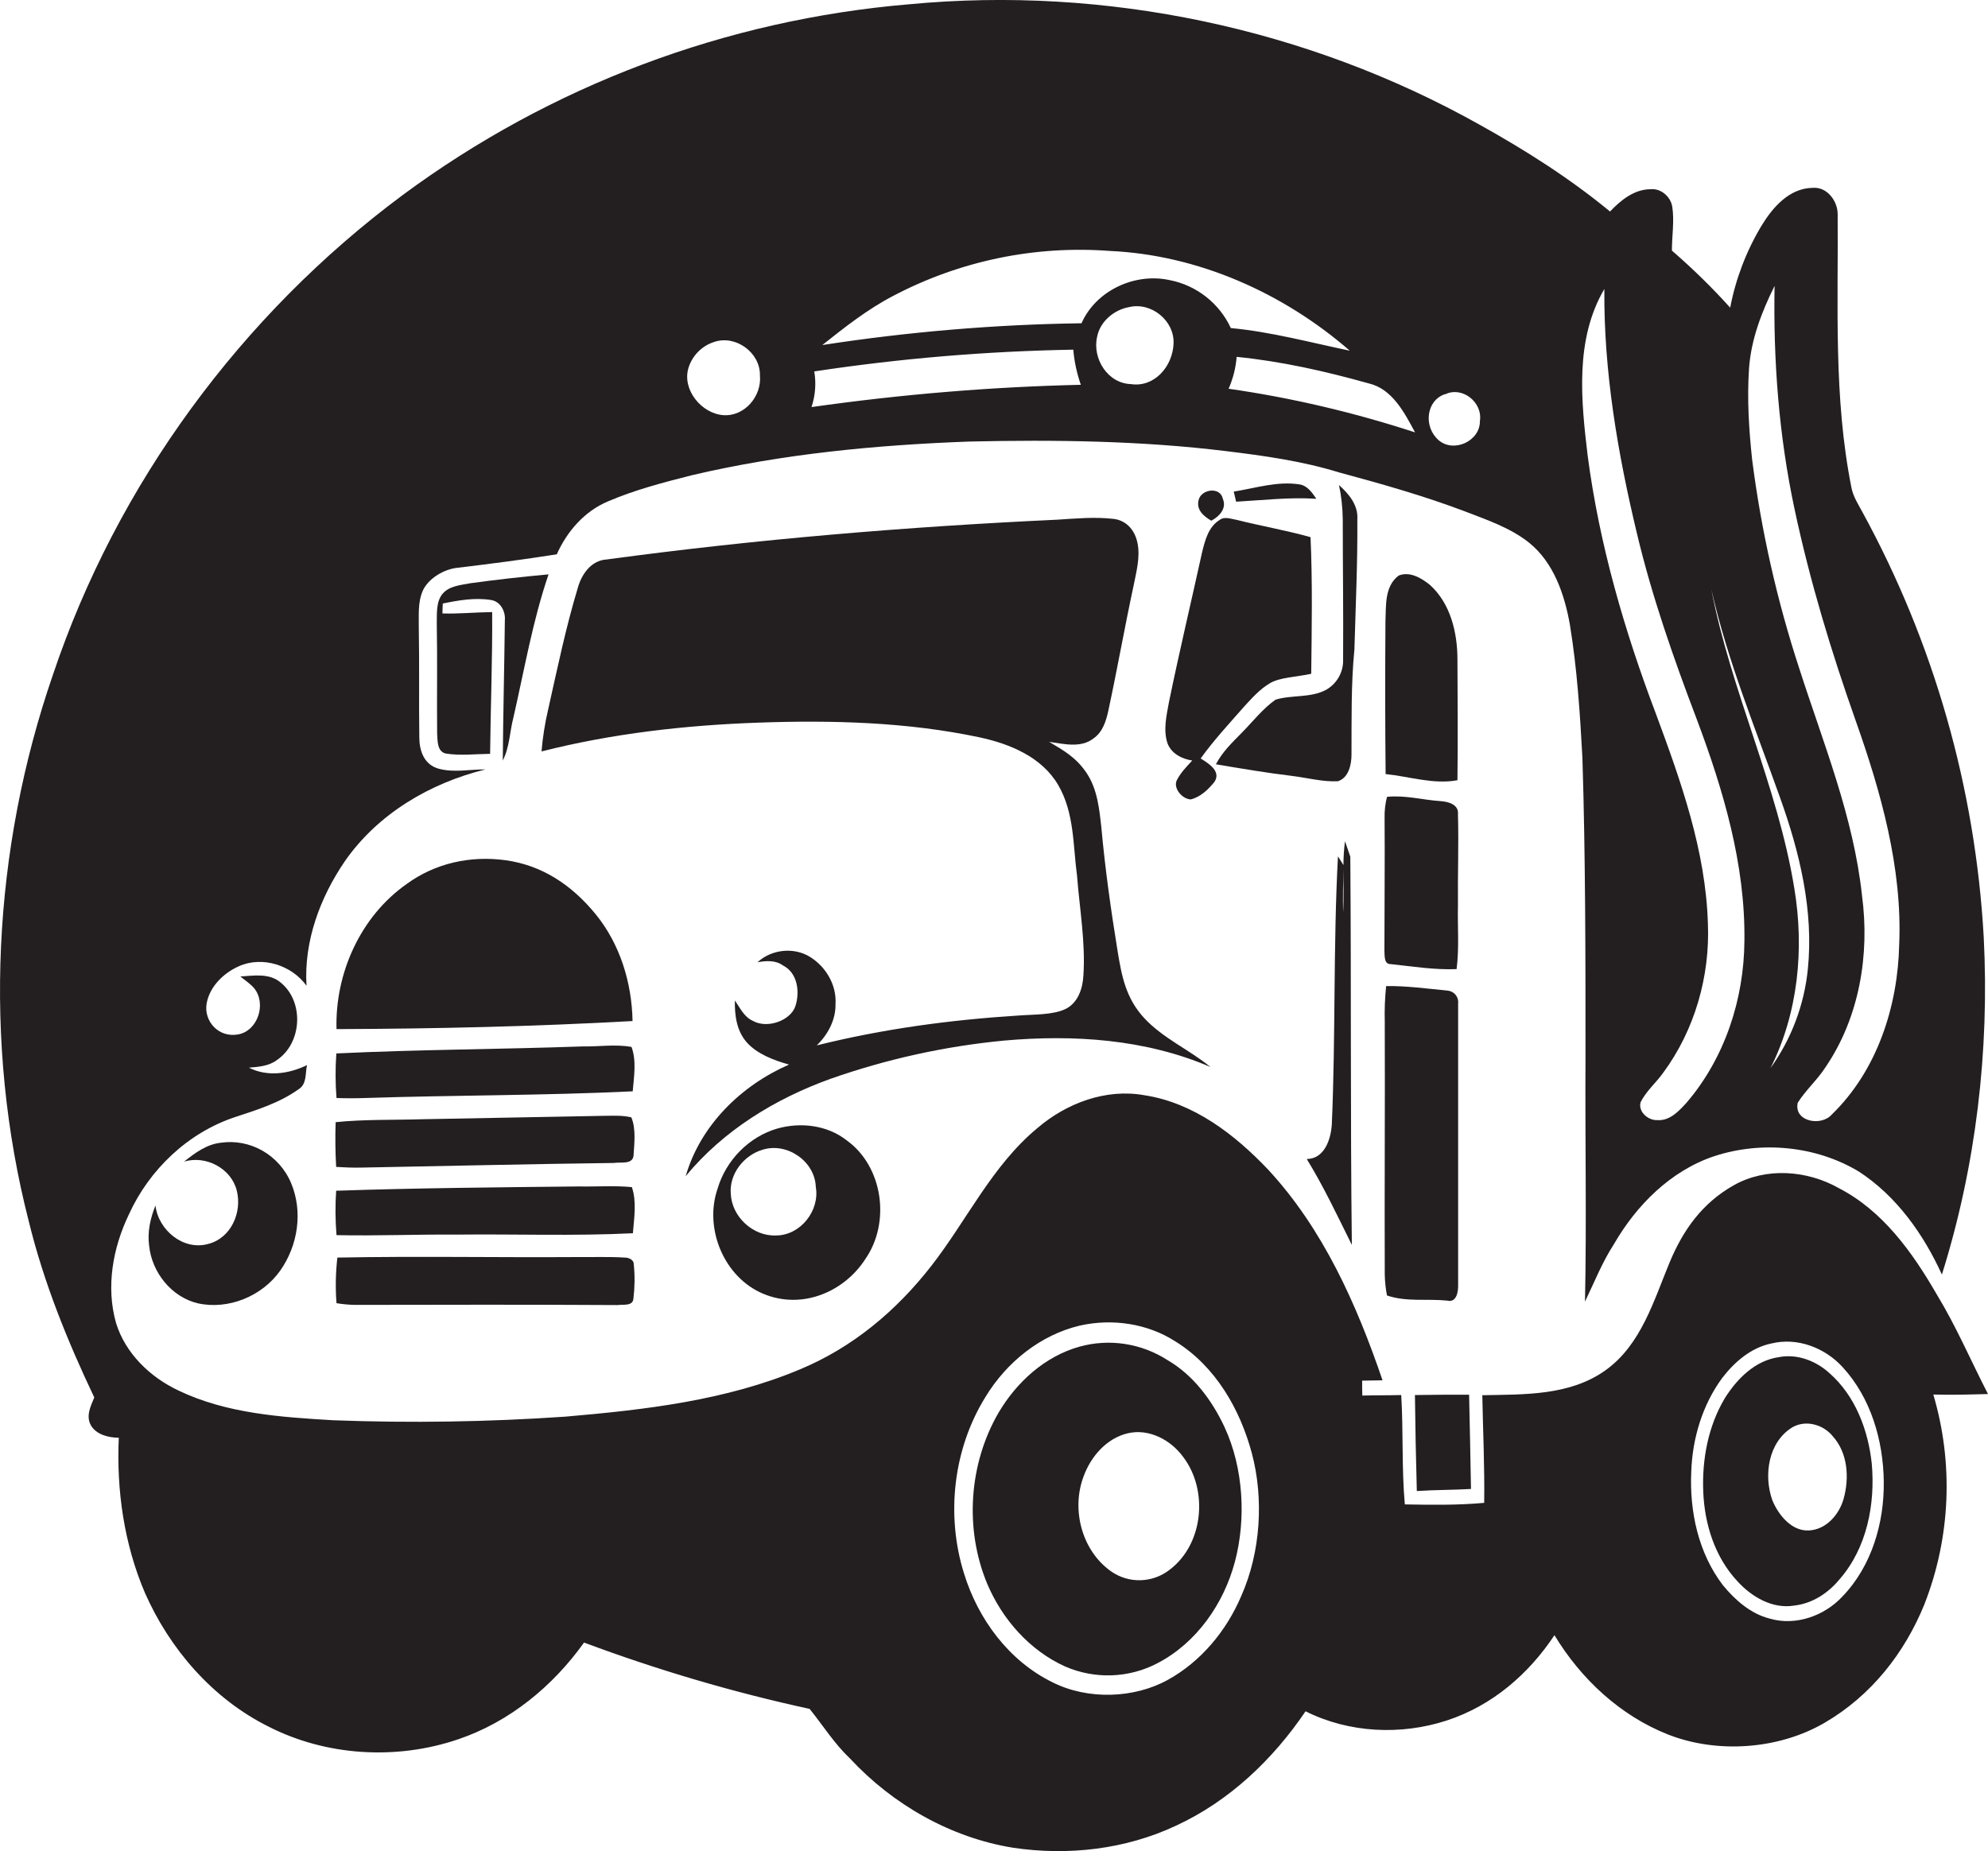 <?xml version="1.0" encoding="utf-8"?>
<!-- Generator: Adobe Illustrator 19.2.0, SVG Export Plug-In . SVG Version: 6.00 Build 0)  -->
<svg version="1.1" id="Layer_1" xmlns="http://www.w3.org/2000/svg" xmlns:xlink="http://www.w3.org/1999/xlink" x="0px" y="0px"
	 viewBox="0 0 1159.7 1080" style="enable-background:new 0 0 1159.7 1080;" xml:space="preserve">
<style type="text/css">
	.st0{fill:#231F20;}
</style>
<title>biseeise_Cement_mixer_flat_black_logo_White_background_0fb9e050-00cf-4ca0-9e28-76a914dc2481</title>
<path class="st0" d="M196.3,600.4c57.6-0.2,115.2-1.5,172.7-4.7c-0.4-22.3-7.3-44.9-21.5-62.3s-31.6-28.6-52.4-31.5
	s-41.4,1.8-57.8,13.8C210.3,534.6,195.4,567.8,196.3,600.4z"/>
<path class="st0" d="M364.5,733.7c-9.5-0.6-19.1-0.2-28.6-0.3c-46.4,0.3-92.8-0.6-139.1,0.3c-1,8.8-1.2,17.7-0.5,26.6
	c3.5,0.6,7,0.9,10.5,1c51.2-0.1,102.4-0.2,153.6,0.1c3.1-0.5,8.7,0.8,9.1-3.7c0.8-6.7,0.9-13.5,0.2-20.2
	C369.7,734.9,366.7,733.7,364.5,733.7z"/>
<path class="st0" d="M255,427.9c0.3,4.1-0.1,10.4,4.9,11.7c8.6,1.4,17.3,0.3,26,0.2c0.3-27.6,1.4-55.1,1.2-82.7
	c-9.7,0.1-19.3,1.1-29,0.8c0-1.4,0.1-4.3,0.2-5.8c9.3-1.9,19-3.6,28.4-2c5.5,1,8.3,6.9,7.8,12c-0.3,27.2-1,54.4-1.2,81.6
	c4-7.8,4-16.7,6.2-25.1c6.4-27.9,11.2-56.3,20.5-83.5c-15.3,1.4-30.6,3.1-45.8,5.2c-5.5,1.1-12.1,1.5-16,6.1s-3.3,11.8-3.4,17.8
	C255.2,385.6,254.8,406.7,255,427.9z"/>
<path class="st0" d="M196.3,640.6c5.6,0.2,11.1,0.2,16.7,0c52-1.7,104.1-1.4,156.1-3.9c0.7-8.5,2.3-17.7-0.7-25.9
	c-9.4-1.7-19-0.1-28.4-0.3c-47.9,1.7-95.9,1.8-143.8,4.1C195.6,623.3,195.6,631.9,196.3,640.6z"/>
<path class="st0" d="M700.4,442.5c7.7-10.7,16.7-20.4,25.4-30.3c4.6-5,9.1-10.1,15-13.6s16.1-3.7,24.1-5.5
	c0.3-26.5,0.8-53.1-0.4-79.7c-14.2-4-28.8-6.5-43.1-10.1c-3.3-0.5-7-2.2-10,0.1c-6.5,4-8.5,12-10.2,19
	c-6.4,29.1-13.3,58.1-19.3,87.3c-1.4,7.8-3.4,16-0.9,23.8c2.2,6.1,8.4,9.3,14.5,10.2c-3.3,3.6-6.8,7.1-9,11.5s2.8,10.9,8.1,11.2
	c5.7-1.4,10.3-5.8,13.9-10.3C712.5,449.8,704.8,445.3,700.4,442.5z"/>
<path class="st0" d="M352.1,651l-106.5,2c-16.6,0.5-33.2,0-49.8,1.7c-0.3,8.7-0.2,17.4,0.3,26.1c4.8,0.3,9.7,0.5,14.5,0.4
	c49.2-0.9,98.3-2.1,147.5-2.7c3.9-0.7,11.2,1.2,11.5-4.6s1.6-15.1-1.3-22C363.1,650.6,357.5,651,352.1,651z"/>
<path class="st0" d="M767.9,291c-2.5-3.6-5.2-7.7-9.9-8.4c-12.9-2-25.6,2.2-38.3,4.2l1.4,5.9C736.8,291.8,752.3,290,767.9,291z"/>
<path class="st0" d="M121.6,725.7c-14.5,4.2-29.3-8-30.9-22.4c-3,7.4-4.8,15.5-3.7,23.5c1.6,15.6,13.1,30,28.5,33.6
	c17.8,3.9,37.4-4.2,47.9-19s13.4-34.6,6.4-51.2s-24.1-26-41-23.5c-8.3,0.9-15.1,6-21.4,11c12.7-3.8,27.4,3.9,30.7,16.8
	S134.7,722.3,121.6,725.7z"/>
<path class="st0" d="M681.2,793.6c-15.3-9.9-34.1-12.8-51.6-7.9c-20.2,5.7-36.6,20.7-47.1,38.5c-17.3,29.8-19.9,67.7-6.7,99.6
	c8.8,20.9,24.8,39.1,45.6,48.5c17.4,7.5,37.2,6.8,53.9-2c22.8-11.9,38.6-34.7,45.1-59.2s5.2-54.4-6.2-78.8
	C706.9,816.8,696.1,802.3,681.2,793.6z M682.2,915.9c-9.9,7.7-23.7,8.1-34,0.9c-17.1-12-23.4-36.1-16.1-55.4
	c4.2-11.6,13.4-22.3,25.8-25.2s25.1,3.9,32.3,13.8C705,869.4,702.1,901,682.2,915.9L682.2,915.9z"/>
<path class="st0" d="M713.3,290.9c-1.5-7-12.2-5.6-14,0.5s3.1,9.9,7.3,12.4C711.3,301.3,715.8,296.6,713.3,290.9z"/>
<path class="st0" d="M850.2,455.2c0.3-23.5,0.1-46.9,0-70.4c0-15.7-4-32.7-16.1-43.6c-5-4-11.7-8-18.2-5.4
	c-8.3,6.3-7.3,17.5-7.7,26.8c-0.2,29.7-0.2,59.3,0.1,89C822.1,453,836.2,457.8,850.2,455.2z"/>
<path class="st0" d="M807.8,743.6c0.1,4.1,0.5,8.2,1.3,12.2c11.3,3.9,23.4,1.8,35.1,3c5.5,1.4,6.5-5.2,6.4-9.1
	c0-54.7,0-109.4,0-164.1c0.5-3.7-2.1-7.1-5.8-7.6c-0.2,0-0.4,0-0.6-0.1c-11.9-1.1-23.7-2.8-35.6-2.6c-0.7,6.9-1,13.8-0.8,20.7
	C808,645.1,807.6,694.3,807.8,743.6z"/>
<path class="st0" d="M858.1,868.7c-0.3-18.3-0.7-36.7-1.1-55c-10.5,0-21,0-31.6,0.2c0.2,18.7,0.6,37.3,1.1,56
	C837,869.2,847.6,869.3,858.1,868.7z"/>
<path class="st0" d="M781.1,283c1.4,6.5,2.1,13.2,2.2,19.9c0,27.3,0.4,54.5,0.2,81.8c0.3,7.3-3.6,14.2-10,17.8
	c-9.1,4.8-19.8,2.8-29.4,5.7c-7.5,5.3-13.1,12.6-19.5,19.1s-11.5,11.4-15.3,18.6c14.8,2.5,29.6,5,44.5,6.8
	c8.9,1.1,17.6,3.5,26.6,3.1c6.3-1.9,8-9.7,8-15.5c0.1-20.5-0.3-41,1.7-61.5c0.7-25.2,1.9-50.5,1.7-75.7
	C792.4,294.7,786.9,288.2,781.1,283z"/>
<path class="st0" d="M368.6,692.6c-10.2-1-20.6-0.2-30.8-0.4c-47.2,0.5-94.5,0.9-141.7,2.5c-0.6,8.6-0.5,17.3,0.2,25.9
	c23.3,0.5,46.6-0.5,69.9-0.3c34.3-0.4,68.7,0.9,103-0.8C369.9,710.6,371.5,701.1,368.6,692.6z"/>
<path class="st0" d="M784.6,490.8c-0.6,4.6-0.9,9.3-0.9,13.9l-3.2-5.1c-2.8,52.2-1.3,104.5-3.6,156.7c-0.6,8.5-4.3,19.8-14.6,19.9
	c9.9,16.1,17.9,33.2,26.3,50.1c-0.9-75.5-0.3-151-0.9-226.5L784.6,490.8z M783.5,532.4c-0.2-8.6,0-17.2,0.2-25.8
	C783.6,515.1,784,523.8,783.5,532.4L783.5,532.4z"/>
<path class="st0" d="M706.1,622.5c-12.3-10.1-27.5-16.6-38.5-28.4S654.3,569,652,555.2c-3.9-24-7.3-48-9.5-72.2
	c-1.2-10.9-2.3-22.4-8.5-31.8s-13.8-13.5-22-18.4c8.5,1.2,18.5,3.8,25.9-2c5.4-3.7,7.4-10.3,8.7-16.4c5.2-24.2,9.5-48.6,14.7-72.8
	c1.6-8.1,3.9-16.4,2.3-24.6s-7-13.6-14.3-14.3c-10.8-1.2-21.7-0.2-32.6,0.5c-87.8,4.1-175.6,11.4-262.7,23.2
	c-9.2,0.5-14.8,8.7-17,16.8c-7,23.2-11.9,47-17.2,70.6c-1.9,8.1-3.2,16.3-3.9,24.6c41.4-10.5,84-15.3,126.6-16.8s86.7-0.4,129,8.6
	c17.7,3.8,36.3,11.5,45.8,27.8s8.6,35.2,11,53c1.5,19.4,5,38.8,3.7,58.2c-0.4,7.6-3.2,16-10.5,19.5s-18.4,3.1-27.6,3.8
	c-39.5,2.5-78.9,7.8-117.4,17.4c6.5-6.4,11.1-14.9,10.9-24.2c0.7-11.1-5.7-21.8-15-27.5s-22.3-4.4-30.5,3.2
	c5.1-0.9,10.5-1.3,14.9,1.9c8.5,4.3,9.9,15.4,7.2,23.7s-16.3,13.5-25,8.5c-5-2.3-7.3-7.5-10.3-11.8c-0.2,8.6,1,17.7,6.9,24.4
	s15.7,10.5,24.7,13c-28,12.2-51.7,35.4-60.3,65.1c21.9-26.6,52.2-45.2,84.5-56.8c32.7-11.5,66.7-19,101.2-22.3
	C626.2,603.5,668.3,606.2,706.1,622.5z"/>
<path class="st0" d="M1067.2,801.1c-7.9-7.2-18.9-11.4-29.6-9.3c-13.8,2-24.3,12.6-31.4,23.9c-9.8,16.4-13.4,35.9-12.6,54.8
	s6.8,37.9,19.8,51.9c8.3,9.2,20.6,16.5,33.4,14.3c10.5-1.2,19.7-7.3,26.3-15.3c16-18.3,20.9-43.9,18.8-67.5
	C1089.8,834.3,1082.3,814.4,1067.2,801.1z M1075.4,874.7c-2.7,9.2-10.2,17.7-20.2,18.2s-17.7-8.9-21.3-17.6
	c-5.2-14.6-2.4-34,11.7-42.6c7.8-4.5,18.1-1.6,23.6,5.3C1078,847.8,1078.9,862.4,1075.4,874.7L1075.4,874.7z"/>
<path class="st0" d="M453.5,658.4c-16.6,4.8-30,18.5-34.9,35.1c-8,23.2,3.7,51.7,26.6,61.3s47.5-1.3,59.7-20.4
	c14.7-21.3,10.2-53.9-11-69.1C482.6,656.4,467.1,654.6,453.5,658.4z M452.8,720.8c-13.5,0.6-25.9-10.9-26.5-24.3
	c-1-11.7,7.8-22.7,18.8-25.8c14.2-4.3,30.3,6.9,30.8,21.8C478.3,706.3,467,720.7,452.8,720.8L452.8,720.8z"/>
<path class="st0" d="M1159.7,813.3c-10-19.4-18.6-39.6-30-58.3c-14.1-24.4-31.4-48.6-57-61.8c-18.5-10.5-42.5-12.3-61.3-1.7
	s-29.7,26.6-37.3,44.7c-9.4,22.6-16.7,48.4-37.6,63.3s-47.4,14-71.8,14.5c0.4,20.9,1.4,41.8,1.1,62.8c-15.4,1.4-30.9,1.2-46.3,0.9
	c-1.9-21.2-0.8-42.6-2.1-63.8c-7.6,0.2-15.2,0.1-22.7,0.3c-0.1-2.9-0.1-5.8-0.1-8.7l11.9-0.2c-15.1-44.3-34.7-88.4-66.9-123.1
	c-19.4-20.4-43.3-38.8-71.9-43.2c-22.5-4.1-45.6,4.6-62.6,19.2c-26.4,21.9-41,53.6-61.7,80.2s-46.2,47.8-76.7,60.5
	c-43.3,18.2-90.5,23.6-136.9,27.6c-45.1,3.1-90.3,3.8-135.5,2.1c-30.5-1.8-62.1-3.9-90.1-17.3c-16.6-7.8-31-21.6-36.5-39.4
	c-6-21.1-1.9-43.9,7.5-63.4c11.9-26.2,34.5-47.7,62-56.8c12.8-4.2,26-8.3,37.1-16.3c4.8-3,3.7-9.3,4.8-14c-10.5,5.1-23.1,7-33.9,1.5
	c5.7-0.5,11.7-0.9,16.4-4.5c14.6-9.9,15.9-33.9,2.2-45.1c-6.6-5.7-15.7-4.1-23.6-3.6c2.7,2.2,5.8,4.2,8.1,6.9
	c7.2,8.9,2.2,24.8-9.4,26.9s-20-7.9-18.4-17.8s9.8-18,18.9-22c13.6-6.1,30.8-0.6,39.4,11.4c-1.6-25.9,7.9-51.5,22.4-72.7
	c19.2-27.6,49.7-45.6,82-53.5c-9.1-0.1-18.3,2-27.2-0.4s-11.4-10.9-11.4-18.4c-0.3-21.1,0.1-42.3-0.3-63.4c0.1-7.4-0.7-15.1,2.3-22
	s12.2-12.8,20.7-13.5c19.2-2.3,38.4-4.8,57.5-7.8c5.9-13.3,16.2-25.2,29.9-30.9c15.6-6.7,32.2-11,48.7-15.2
	c53.1-12.5,107.6-17.7,162.1-19.7c50-1.1,100.1-0.5,149.8,5.6c22.2,2.7,44.4,5.8,65.8,12.4c24.8,6.7,49.6,13.7,73.6,22.8
	c12.9,5,26.4,9.5,37.4,18.3c14.3,11.6,20.6,30.2,23.7,47.8c4.2,25.7,5.9,51.7,7.3,77.7c1.8,58,1.8,116.1,1.8,174.2
	c-0.3,47.7,0.7,95.4-0.3,143c5.4-11.2,10-22.9,16.8-33.4c13.2-22.9,33.2-43,58.7-51.5c27.6-9,59.4-6,84.4,9.1
	c21.9,14.3,37.6,36.5,48.3,60c19.9-63.4,27.8-130.6,24.4-196.9c-4.9-87-29.1-171.8-70.9-248.2c-2.4-4.4-5.2-8.8-6.2-13.7
	c-10.6-52.7-7.7-106.7-8.1-160c-0.1-7.7-6.3-16-14.7-15.2c-13.6,0.2-23.3,11.5-29.8,22.2c-8.8,14.7-15,30.9-18.2,47.7
	c-10.6-11.8-22-22.9-34-33.3c0-8.6,1.5-17.2,0.2-25.7c-1-5.8-6.6-10.7-12.6-10.1c-9.6,0-17.4,6.4-23.7,13
	c-23.5-19.4-49.4-35.8-76-50.6C762.7,16.4,644.9-8.4,530.3,2.5c-106.9,9-209.2,47.5-295.4,111.3c-94.1,69.9-166.7,168.6-204,279.8
	C-4.3,495.6-10,608,16.8,712.6c8.7,35.6,22.5,69.7,38.2,102.7c-2.1,5.1-5,10.8-2,16.2s10.2,7.3,16.3,7.3c-1.4,30.7,3.1,62,15.2,90.4
	c14.5,32.9,39.5,61.8,71.9,78c33.9,17.4,75,19.8,111,7.5c29.8-10.1,55.1-30.9,73.3-56.4c42.9,16,86.9,29,131.6,38.7
	c7.8,9.7,14.5,20.4,23.6,29c25,26.9,58.7,46.1,95,52c32.1,4.8,65.7,1,95.2-12.9c31-14.3,56.5-38.6,75.5-66.7
	c25.3,12.7,55.6,14.1,82.3,5.4s47.9-27.2,62.9-49.8c15.4,25.5,38.4,47,66.4,58s63.9,9,91.2-6.9s46.7-40.8,58.2-69.1
	c15.3-39.1,17.1-82.2,5.2-122.4C1138.5,813.9,1149.1,813.6,1159.7,813.3z M1020.3,214.9c1.2-16.9,7.4-33,14.9-48.1
	c-0.8,43.6,2.5,87.3,11.6,130s21.5,83.5,35.9,124.2s27.1,85.3,25.2,130c-0.8,36.2-12.9,73.7-39.4,99.3c-6.1,7-22.2,4.1-19.8-6.9
	c4.7-7.5,11.5-13.4,16.3-20.9c19.7-29,25.8-65.7,21.2-100c-4.9-45.9-22.6-88.9-36.6-132.5c-13-39.7-22.2-80.5-27.5-121.9
	C1020.2,250.3,1019.1,232.6,1020.3,214.9z M1038.3,465.1c11.5,32,19.8,66.2,16.3,100.4c-2.1,20.8-9.6,40.7-21.8,57.7
	c16.2-32.2,19.8-69.7,13.9-105c-9.7-59.8-37-115-48.4-174.4C1007.7,385.4,1024,424.9,1038.3,465.1L1038.3,465.1z M935.9,168.6
	c-0.4,48.1,7.8,95.9,19,142.6c8.8,37,21.4,72.9,34.9,108.4c15.5,41.3,28.4,84.7,27.8,129.3c-0.2,34.1-11.5,68.5-33.8,94.5
	c-4.4,4.8-9.7,10.6-16.9,10.1c-5.3,0.3-11.3-4.7-9.9-10.3c3.2-6.6,9-11.4,13.2-17.3c18.4-24.9,27.4-56.4,26.1-87.2
	c-1.3-42.4-15.7-82.8-30.3-122.2c-18.4-48.5-33-98.8-39.8-150.4C922.3,233.6,918.6,198.1,935.9,168.6z M659.9,224.1
	c-13.7-0.3-22.8-14.9-19.9-27.6c1.7-8.9,9.8-15.7,18.5-17.3c13-3.2,26.7,7.8,26.1,21.3s-11.3,25.6-24.8,23.6H659.9z M842.9,230.1
	c10.1-5,22.1,4.6,20.4,15.5c0.2,11.8-15.4,18.9-24.2,11.1s-7.2-22.9,3.7-26.7L842.9,230.1z M825.6,252.3
	c-35.5-11.6-71.9-20.2-108.9-25.5c2.6-5.9,4.2-12.2,4.7-18.6c26.1,2.6,51.8,8.4,77.1,15.5c13.7,3.2,20.8,17.1,27,28.6H825.6z
	 M521.1,172.6c38.8-20.4,82.5-29.5,126.2-26.2c51.6,2.3,101.3,24.5,140.1,58.2c-23.1-4.8-45.9-11-69.4-13.2
	c-6.7-14.5-20.1-25-35.8-28c-20.2-4.4-42.9,6.1-51.3,25.2c-50.6,0.7-101.2,5-151.2,12.7C492.8,190.9,506.1,180.4,521.1,172.6z
	 M475,216.7c50-7.6,100.5-11.8,151.1-12.7c0.6,7,2.1,13.9,4.4,20.5c-52.6,1.2-105,5.6-157.1,13C475.6,230.8,476.2,223.7,475,216.7z
	 M401.6,214.7c2.2-7.2,7.8-12.9,15-15.2c12.6-4.3,27,6.3,26.7,19.5c1.2,12.1-9,24.2-21.5,23.2S397.8,227.5,401.6,214.7L401.6,214.7z
	 M724.1,931.1c-8.6,20.3-23.5,38.3-42.9,49s-46.3,11.9-67.2,1.4c-25.5-12.5-43.5-36.9-51.7-63.7c-10.6-34-6.2-72.7,12.7-103
	c12.2-20,31.8-35.9,54.8-41.4c19-4.3,39.6-1.3,56,9.3c23.2,14.4,37.6,39.4,44.5,65.3S735.6,905.2,724.1,931.1z M1074.9,931.3
	c-10.5,11.4-27.4,17.5-42.6,13c-11.1-2.8-20.1-10.8-27.2-19.4c-14.4-18.8-19.6-43.2-18.5-66.5c0.7-19.3,6.5-38.7,18-54.4
	c7.2-9.4,16.9-17.8,28.8-20.2c15.1-3.7,31.1,2.5,41.4,13.7c16.6,18,23.8,42.9,24.1,66.9S1091.9,913.6,1074.9,931.3L1074.9,931.3z"/>
<path class="st0" d="M811.5,562.5c12.7,1.4,25.4,3.4,38.2,2.9c1.6-12.3,0.5-24.8,0.8-37.1c-0.2-17.7,0.5-35.5,0-53.2
	c0.6-5.8-5.7-7.4-10.1-7.7c-10.5-0.7-20.7-3.6-31.3-2.5c-1,4-1.5,8.1-1.4,12.2c0.2,26-0.1,51.9-0.1,77.9
	C807.8,557.8,807.3,562.7,811.5,562.5z"/>
</svg>
